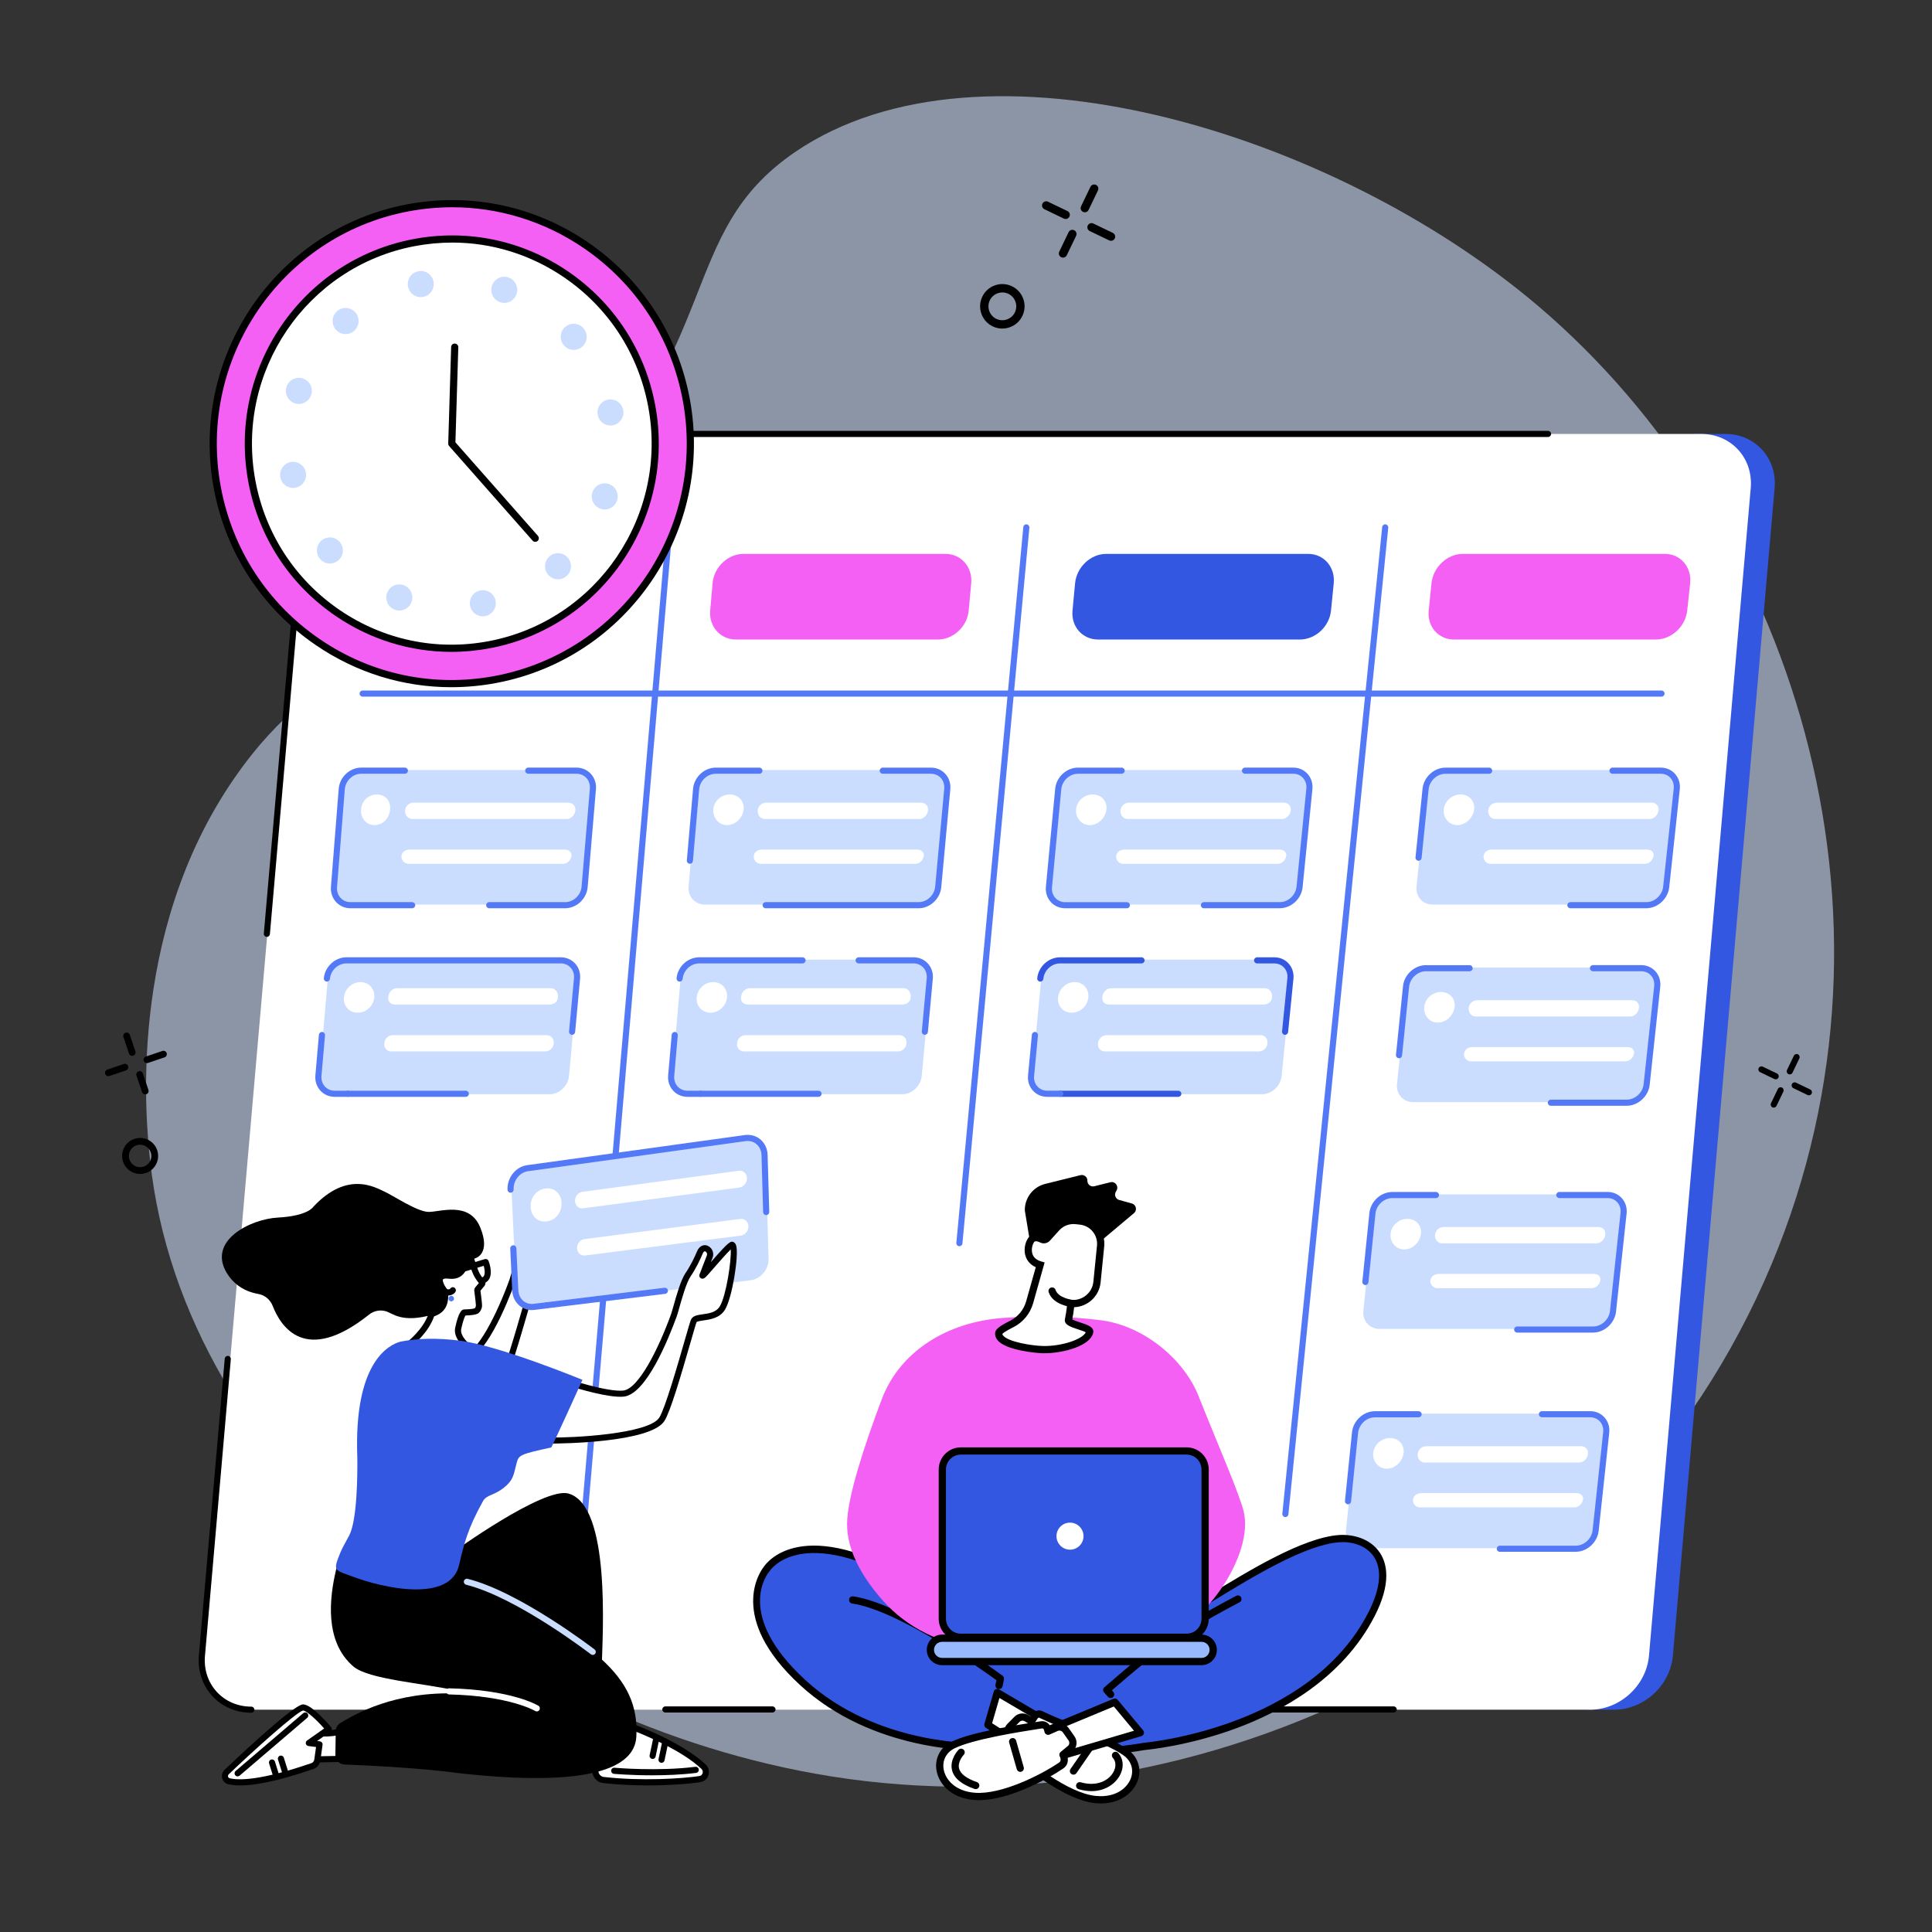 <?xml version="1.0" encoding="UTF-8"?><svg id="Layer_1" xmlns="http://www.w3.org/2000/svg" viewBox="0 0 1080 1080"><rect x="0" y="0" width="1080" height="1080" fill="#333333" stroke="none"/><defs><style>.cls-1{fill:#caddff;}.cls-1,.cls-2,.cls-3,.cls-4,.cls-5,.cls-6,.cls-7,.cls-8{stroke-width:0px;}.cls-2{fill:#000;}.cls-3{fill:#f560f4;}.cls-4{fill:#d3e3ff;opacity:.56;}.cls-5{fill:#99b9ff;}.cls-6{fill:#fff;}.cls-7{fill:#3457e2;}.cls-8{fill:#5479f7;}</style></defs><g id="Task_management"><path class="cls-4" d="M308.27,291.64c98.96-99.6,68.64-160.64,136.35-206.76,104.19-70.96,300.65-11.29,415.38,86.31,140.52,119.54,213.01,337.8,130.43,535.26-87.95,210.29-319.36,319.45-525.85,286.55-184.39-29.38-362.56-170.54-380.72-344.84-1.97-18.89-13.76-125.18,47.19-213.23,50.38-72.78,98.77-64.34,177.22-143.29Z"/><path class="cls-7" d="M964.41,242.58h-17.01l-60.53,713.15h15.4c16.71,0,31.44-13.55,32.89-30.26l56.87-652.64c1.46-16.71-10.91-30.26-27.62-30.26Z"/><path class="cls-6" d="M951.05,242.58H204.04c-16.71,0-31.44,13.55-32.89,30.26l-56.87,652.64c-1.46,16.71,10.91,30.26,27.62,30.26h747.01c16.71,0,31.44-13.55,32.89-30.26l56.87-652.64c1.46-16.71-10.91-30.26-27.62-30.26Z"/><path class="cls-2" d="M149.18,523.72s-.1,0-.15,0c-.94-.08-1.64-.91-1.55-1.85l15.5-177.87c.08-.94.9-1.63,1.85-1.56.94.08,1.64.91,1.55,1.85l-15.5,177.87c-.08.89-.82,1.56-1.7,1.56Z"/><path class="cls-2" d="M865.36,244.28h-509.43c-.94,0-1.71-.77-1.71-1.71s.77-1.71,1.71-1.71h509.43c.94,0,1.71.77,1.71,1.71s-.77,1.71-1.71,1.71Z"/><path class="cls-2" d="M140.5,957.44c-8.54,0-16.3-3.33-21.84-9.37-5.57-6.08-8.23-14.15-7.48-22.74l14.45-165.81c.08-.94.9-1.63,1.85-1.56.94.08,1.64.91,1.55,1.85l-14.45,165.81c-.66,7.62,1.68,14.77,6.59,20.13,4.89,5.33,11.75,8.27,19.32,8.27.94,0,1.71.77,1.71,1.71s-.77,1.71-1.71,1.71Z"/><path class="cls-2" d="M431.82,957.31h-59.89c-.94,0-1.71-.77-1.71-1.71s.77-1.71,1.71-1.71h59.89c.94,0,1.71.77,1.71,1.71s-.77,1.71-1.71,1.71Z"/><path class="cls-2" d="M779.09,957.31h-92.54c-.94,0-1.71-.77-1.71-1.71s.77-1.71,1.71-1.71h92.54c.94,0,1.71.77,1.71,1.71s-.77,1.71-1.71,1.71Z"/><path class="cls-8" d="M321.77,907.48s-.1,0-.15,0c-.94-.08-1.64-.91-1.56-1.85l52.49-610.96c.08-.94.91-1.64,1.85-1.56.94.08,1.64.91,1.56,1.85l-52.49,610.96c-.08.89-.82,1.56-1.7,1.56Z"/><path class="cls-8" d="M536.31,696.63c-.05,0-.11,0-.16,0-.94-.09-1.63-.92-1.54-1.86l37.42-400.11c.09-.94.91-1.65,1.86-1.54.94.09,1.63.92,1.54,1.86l-37.42,400.11c-.08.89-.83,1.55-1.7,1.55Z"/><path class="cls-8" d="M718.53,848.04c-.06,0-.12,0-.17,0-.94-.09-1.62-.93-1.53-1.87l55.81-551.52c.1-.94.94-1.63,1.87-1.53.94.09,1.62.93,1.53,1.87l-55.81,551.52c-.09.88-.83,1.54-1.7,1.54Z"/><path class="cls-8" d="M928.79,389.42H202.71c-.94,0-1.71-.77-1.71-1.71s.77-1.71,1.71-1.71h726.09c.94,0,1.71.77,1.71,1.71s-.77,1.71-1.71,1.71Z"/><path class="cls-3" d="M542.91,326.02c.83-8.96-5.6-16.39-14.35-16.39h-112.95c-8.76,0-16.5,7.44-17.28,16.39l-1.32,15.3c-.78,8.94,5.69,16.18,14.43,16.18h112.75c8.74,0,16.49-7.24,17.32-16.18l1.41-15.3Z"/><path class="cls-7" d="M745.56,326.02c.9-8.96-5.47-16.39-14.23-16.39h-112.95c-8.76,0-16.55,7.44-17.4,16.39l-1.44,15.3c-.85,8.94,5.56,16.18,14.3,16.18h112.75c8.74,0,16.55-7.24,17.45-16.18l1.53-15.3Z"/><path class="cls-7" d="M343.67,326.02c.76-8.96-5.72-16.39-14.48-16.39h-112.95c-8.76,0-16.45,7.52-17.16,16.47l-1.21,15.46c-.71,8.94,5.83,15.94,14.58,15.94h112.75c8.74,0,16.44-7.24,17.19-16.18l1.29-15.3Z"/><path class="cls-3" d="M944.79,326.02c.97-8.96-5.35-16.39-14.11-16.39h-112.95c-8.76,0-16.61,7.44-17.52,16.39l-1.56,15.3c-.91,8.94,5.43,16.18,14.18,16.18h112.75c8.74,0,16.61-7.24,17.58-16.18l1.65-15.3Z"/><path class="cls-1" d="M322.79,430.45h-120.31c-5.56,0-10.44,4.77-10.88,10.43l-4.34,54.66c-.45,5.64,3.69,10.13,9.23,10.13h119.96c5.55,0,10.43-4.41,10.91-10.04l4.64-54.84c.48-5.66-3.64-10.35-9.2-10.35Z"/><path class="cls-8" d="M230.41,507.72h-34.47c-3.13,0-5.99-1.23-8.06-3.47-2.11-2.29-3.14-5.34-2.88-8.58l4.34-54.74c.52-6.52,6.16-11.83,12.59-11.83h24.41c.94,0,1.71.77,1.71,1.71s-.77,1.71-1.71,1.71h-24.41c-4.68,0-8.8,3.89-9.18,8.68l-4.34,54.74c-.18,2.28.52,4.41,1.98,5.99,1.41,1.53,3.38,2.37,5.54,2.37h34.47c.94,0,1.71.77,1.71,1.71s-.77,1.71-1.71,1.71Z"/><path class="cls-8" d="M315.9,507.72h-42.43c-.94,0-1.71-.77-1.71-1.71s.77-1.71,1.71-1.71h42.43c4.67,0,8.8-3.87,9.2-8.64l4.64-54.74c.19-2.3-.5-4.44-1.96-6.03-1.41-1.53-3.37-2.37-5.54-2.37h-26.95c-.94,0-1.71-.77-1.71-1.71s.77-1.71,1.71-1.71h26.95c3.13,0,5.99,1.24,8.05,3.48,2.11,2.3,3.13,5.37,2.85,8.63l-4.64,54.74c-.55,6.49-6.21,11.77-12.61,11.77Z"/><path class="cls-6" d="M321.61,453.07c-.21,2.45-2.31,4.74-4.72,4.74h-86.45c-2.4,0-4.2-2.29-4-4.74l.02-.16c.2-2.45,2.3-4.22,4.7-4.22h86.48c2.4,0,4.19,1.78,3.99,4.22l-.02.16Z"/><path class="cls-6" d="M319.46,478.29c-.21,2.44-2.31,4.6-4.71,4.6h-86.37c-2.4,0-4.19-2.16-4-4.6l.02.34c.2-2.44,2.29-3.72,4.69-3.72h86.4c2.4,0,4.19,1.28,3.99,3.72l-.02-.34Z"/><path class="cls-6" d="M218.07,452.52c-.36,4.74-3.95,8.71-8.61,8.71h-.13c-4.65,0-7.85-3.98-7.48-8.71v-.16c.38-4.74,4.16-8.22,8.82-8.22h.13c4.66,0,7.65,3.48,7.29,8.22v.16Z"/><path class="cls-1" d="M520.95,430.45h-120.31c-5.56,0-10.47,4.77-10.96,10.43l-4.76,54.66c-.49,5.64,3.61,10.13,9.15,10.13h119.96c5.55,0,10.46-4.41,10.98-10.04l5.06-54.84c.52-5.66-3.56-10.35-9.12-10.35Z"/><path class="cls-8" d="M513.49,507.72h-85.49c-.94,0-1.71-.77-1.71-1.71s.77-1.71,1.71-1.71h85.49c4.68,0,8.84-3.88,9.28-8.65l5.06-54.74c.21-2.3-.47-4.44-1.91-6.02-1.39-1.53-3.35-2.36-5.51-2.36h-26.95c-.94,0-1.71-.77-1.71-1.71s.77-1.71,1.71-1.71h26.95c3.13,0,5.99,1.24,8.03,3.48,2.1,2.31,3.09,5.37,2.79,8.64l-5.06,54.74c-.6,6.48-6.29,11.76-12.69,11.76Z"/><path class="cls-8" d="M385.65,482.86c-.05,0-.1,0-.15,0-.94-.08-1.64-.91-1.56-1.85l3.49-40.08c.57-6.52,6.25-11.82,12.67-11.82h24.41c.94,0,1.71.77,1.71,1.71s-.77,1.71-1.71,1.71h-24.41c-4.69,0-8.84,3.9-9.26,8.69l-3.49,40.08c-.08.89-.82,1.56-1.7,1.56Z"/><path class="cls-6" d="M518.74,453.07c-.22,2.45-2.35,4.74-4.75,4.74h-86.45c-2.4,0-4.18-2.29-3.97-4.74l.03-.16c.22-2.45,2.33-4.22,4.74-4.22h86.48c2.4,0,4.18,1.78,3.95,4.22l-.03.16Z"/><path class="cls-6" d="M516.41,478.29c-.22,2.44-2.35,4.6-4.75,4.6h-86.37c-2.4,0-4.18-2.16-3.96-4.6l.02.34c.22-2.44,2.33-3.72,4.73-3.72h86.4c2.4,0,4.17,1.28,3.95,3.72l-.03-.34Z"/><path class="cls-6" d="M415.71,452.36c-.42,4.74-4.52,8.87-9.17,8.87h-.13c-4.65,0-8.1-4.13-7.69-8.87v.11c.41-4.74,4.51-8.34,9.17-8.34h.13c4.66,0,8.11,3.6,7.69,8.34v-.11Z"/><path class="cls-1" d="M511.19,536.46h-119.82c-5.54,0-10.43,4.75-10.91,10.36l-4.72,54.52c-.49,5.59,3.6,10.35,9.12,10.35h119.47c5.52,0,10.42-4.66,10.94-10.25l5.02-54.55c.52-5.62-3.55-10.43-9.09-10.43Z"/><path class="cls-8" d="M457.57,613.14h-65.95c-.94,0-1.71-.77-1.71-1.71s.77-1.71,1.71-1.71h65.95c.94,0,1.71.77,1.71,1.71s-.77,1.71-1.71,1.71Z"/><path class="cls-8" d="M391.62,613.14h-7.3c-3.13,0-5.98-1.23-8.02-3.46-2.09-2.28-3.08-5.3-2.8-8.52l1.98-22.73c.08-.94.92-1.64,1.85-1.56.94.08,1.64.91,1.56,1.85l-1.98,22.73c-.2,2.25.48,4.35,1.91,5.91,1.39,1.52,3.35,2.35,5.5,2.35h7.3c.94,0,1.71.77,1.71,1.71s-.77,1.71-1.71,1.71Z"/><path class="cls-8" d="M379.92,548.72c-.05,0-.1,0-.15,0-.94-.08-1.64-.91-1.56-1.85.56-6.47,6.22-11.73,12.62-11.73h57.8c.94,0,1.71.77,1.71,1.71s-.77,1.71-1.71,1.71h-57.8c-4.67,0-8.8,3.86-9.21,8.61-.08.89-.82,1.56-1.7,1.56Z"/><path class="cls-8" d="M517,578.45c-.05,0-.11,0-.16,0-.94-.09-1.63-.92-1.55-1.86l2.75-29.73c.21-2.27-.46-4.38-1.89-5.95-1.39-1.52-3.34-2.36-5.49-2.36h-30.68c-.94,0-1.71-.77-1.71-1.71s.77-1.71,1.71-1.71h30.68c3.13,0,5.98,1.23,8.02,3.47,2.09,2.29,3.07,5.33,2.77,8.57l-2.75,29.73c-.08.89-.83,1.55-1.7,1.55Z"/><path class="cls-6" d="M509.03,557.78c-.22,2.43-2.33,3.76-4.72,3.76h-86.1c-2.39,0-4.17-1.33-3.96-3.76l.04-.67c.21-2.43,2.33-4.69,4.73-4.69h86.13c2.39,0,4.15,2.27,3.93,4.69l-.04.67Z"/><path class="cls-6" d="M506.7,583.46c-.22,2.42-2.35,4.29-4.74,4.29h-86.02c-2.39,0-4.14-1.87-3.93-4.29l.03-.4c.21-2.42,2.32-4.42,4.71-4.42h86.05c2.39,0,4.16,2,3.93,4.42l-.03.4Z"/><path class="cls-6" d="M406.38,557.66c-.41,4.7-4.52,8.44-9.16,8.44h-.13c-4.64,0-8.05-3.74-7.64-8.44l.03-.14c.41-4.7,4.52-8.52,9.16-8.52h.13c4.64,0,8.05,3.82,7.63,8.52l-.03.14Z"/><path class="cls-1" d="M314,536.46h-119.82c-5.54,0-10.43,4.75-10.91,10.36l-4.72,54.52c-.49,5.59,3.6,10.35,9.12,10.35h119.47c5.52,0,10.42-4.66,10.94-10.25l5.02-54.55c.52-5.62-3.55-10.43-9.09-10.43Z"/><path class="cls-8" d="M260.38,613.14h-65.95c-.94,0-1.71-.77-1.71-1.71s.77-1.71,1.71-1.71h65.95c.94,0,1.71.77,1.71,1.71s-.77,1.71-1.71,1.71Z"/><path class="cls-8" d="M194.42,613.14h-7.3c-3.13,0-5.98-1.23-8.02-3.46-2.09-2.28-3.08-5.3-2.8-8.52l1.98-22.73c.08-.94.92-1.64,1.85-1.56.94.08,1.64.91,1.56,1.85l-1.98,22.73c-.2,2.25.48,4.35,1.91,5.91,1.39,1.52,3.35,2.35,5.5,2.35h7.3c.94,0,1.71.77,1.71,1.71s-.77,1.71-1.71,1.71Z"/><path class="cls-8" d="M319.8,578.45c-.05,0-.11,0-.16,0-.94-.09-1.63-.92-1.54-1.86l2.75-29.73c.21-2.27-.46-4.38-1.89-5.95-1.39-1.52-3.34-2.36-5.49-2.36h-119.82c-4.67,0-8.8,3.86-9.21,8.61-.08.94-.93,1.63-1.85,1.56-.94-.08-1.64-.91-1.56-1.85.56-6.47,6.22-11.73,12.62-11.73h119.82c3.13,0,5.98,1.23,8.02,3.47,2.09,2.29,3.07,5.33,2.77,8.57l-2.75,29.73c-.08.89-.83,1.55-1.7,1.55Z"/><path class="cls-6" d="M311.83,557.78c-.22,2.43-2.33,3.76-4.72,3.76h-86.1c-2.39,0-4.17-1.33-3.96-3.76l.04-.67c.21-2.43,2.33-4.69,4.73-4.69h86.13c2.39,0,4.15,2.27,3.93,4.69l-.04.67Z"/><path class="cls-6" d="M309.5,583.46c-.22,2.42-2.35,4.29-4.74,4.29h-86.02c-2.39,0-4.14-1.87-3.93-4.29l.03-.4c.21-2.42,2.32-4.42,4.71-4.42h86.05c2.39,0,4.16,2,3.93,4.42l-.03.4Z"/><path class="cls-6" d="M209.19,557.66c-.41,4.7-4.52,8.44-9.16,8.44h-.13c-4.64,0-8.05-3.74-7.64-8.44l.03-.14c.41-4.7,4.52-8.52,9.16-8.52h.13c4.64,0,8.05,3.82,7.63,8.52l-.03.14Z"/><path class="cls-1" d="M723.46,430.45h-120.31c-5.56,0-10.51,4.77-11.04,10.43l-5.19,54.66c-.53,5.64,3.53,10.13,9.08,10.13h119.96c5.55,0,10.5-4.41,11.06-10.04l5.48-54.84c.57-5.66-3.48-10.35-9.04-10.35Z"/><path class="cls-8" d="M629.92,507.72h-34.47c-3.13,0-5.98-1.23-8.02-3.47-2.09-2.3-3.07-5.35-2.76-8.6l5.19-54.74c.62-6.51,6.33-11.8,12.74-11.8h24.41c.94,0,1.71.77,1.71,1.71s-.77,1.71-1.71,1.71h-24.41c-4.7,0-8.89,3.9-9.34,8.71l-5.19,54.74c-.22,2.28.45,4.4,1.89,5.98,1.38,1.52,3.33,2.36,5.49,2.36h34.47c.94,0,1.71.77,1.71,1.71s-.77,1.71-1.71,1.71Z"/><path class="cls-8" d="M715.41,507.72h-42.43c-.94,0-1.71-.77-1.71-1.71s.77-1.71,1.71-1.71h42.43c4.68,0,8.88-3.89,9.36-8.66l5.48-54.74c.23-2.3-.43-4.43-1.87-6.02-1.38-1.52-3.32-2.36-5.48-2.36h-26.95c-.94,0-1.71-.77-1.71-1.71s.77-1.71,1.71-1.71h26.95c3.14,0,5.98,1.24,8.01,3.48,2.09,2.31,3.06,5.38,2.73,8.65l-5.48,54.74c-.65,6.48-6.37,11.74-12.76,11.74Z"/><path class="cls-6" d="M721.54,453.07c-.24,2.45-2.39,4.74-4.79,4.74h-86.45c-2.4,0-4.16-2.29-3.93-4.74l.03-.16c.24-2.45,2.37-4.22,4.77-4.22h86.48c2.4,0,4.16,1.78,3.91,4.22l-.03.16Z"/><path class="cls-6" d="M719.01,478.29c-.24,2.44-2.39,4.6-4.79,4.6h-86.37c-2.4,0-4.16-2.16-3.92-4.6l.03.34c.23-2.44,2.37-3.72,4.77-3.72h86.4c2.4,0,4.15,1.28,3.91,3.72l-.03-.34Z"/><path class="cls-6" d="M618.51,452.36c-.45,4.74-4.59,8.87-9.24,8.87h-.13c-4.65,0-8.07-4.13-7.62-8.87v.11c.45-4.74,4.59-8.34,9.25-8.34h.13c4.66,0,8.07,3.6,7.62,8.34v-.11Z"/><path class="cls-1" d="M928.89,430.45h-120.31c-5.56,0-10.54,4.77-11.12,10.43l-5.6,54.66c-.58,5.64,3.45,10.13,9,10.13h119.96c5.55,0,10.53-4.41,11.14-10.04l5.9-54.84c.61-5.66-3.4-10.35-8.97-10.35Z"/><path class="cls-8" d="M792.99,481.15c-.06,0-.12,0-.18,0-.94-.1-1.62-.94-1.53-1.87l3.93-38.37c.66-6.5,6.42-11.79,12.82-11.79h24.41c.94,0,1.71.77,1.71,1.71s-.77,1.71-1.71,1.71h-24.41c-4.7,0-8.93,3.91-9.42,8.72l-3.93,38.37c-.09.88-.83,1.54-1.7,1.54Z"/><path class="cls-8" d="M920.28,507.72h-42.43c-.94,0-1.71-.77-1.71-1.71s.77-1.71,1.71-1.71h42.43c4.69,0,8.93-3.89,9.44-8.68l5.9-54.74c.25-2.3-.4-4.43-1.82-6.01-1.36-1.52-3.3-2.35-5.45-2.35h-26.95c-.94,0-1.71-.77-1.71-1.71s.77-1.71,1.71-1.71h26.95c3.14,0,5.98,1.24,7.99,3.48,2.08,2.31,3.03,5.39,2.67,8.66l-5.9,54.74c-.7,6.47-6.46,11.73-12.84,11.73Z"/><path class="cls-6" d="M927.09,453.07c-.26,2.45-2.42,4.74-4.83,4.74h-86.45c-2.4,0-4.15-2.29-3.89-4.74l.04-.16c.25-2.45,2.41-4.22,4.81-4.22h86.48c2.4,0,4.14,1.78,3.88,4.22l-.04.16Z"/><path class="cls-6" d="M924.37,478.29c-.26,2.44-2.42,4.6-4.82,4.6h-86.37c-2.4,0-4.14-2.16-3.89-4.6l.04.34c.25-2.44,2.4-3.72,4.8-3.72h86.4c2.4,0,4.14,1.28,3.87,3.72l-.04-.34Z"/><path class="cls-6" d="M824.06,452.36c-.49,4.74-4.66,8.87-9.31,8.87h-.13c-4.65,0-8.04-4.13-7.55-8.87v.11c.5-4.74,4.66-8.34,9.32-8.34h.13c4.66,0,8.04,3.6,7.55,8.34v-.11Z"/><path class="cls-1" d="M917.97,540.87h-120.31c-5.56,0-10.54,4.77-11.12,10.43l-5.6,54.66c-.58,5.64,3.45,10.13,9,10.13h119.96c5.55,0,10.53-4.41,11.14-10.04l5.9-54.84c.61-5.66-3.4-10.35-8.97-10.35Z"/><path class="cls-8" d="M782.07,591.56c-.06,0-.12,0-.18,0-.94-.1-1.62-.94-1.53-1.87l3.93-38.37c.66-6.5,6.42-11.79,12.82-11.79h24.41c.94,0,1.71.77,1.71,1.71s-.77,1.71-1.71,1.71h-24.41c-4.7,0-8.93,3.91-9.42,8.72l-3.93,38.37c-.09.88-.83,1.54-1.7,1.54Z"/><path class="cls-8" d="M909.36,618.13h-42.43c-.94,0-1.71-.77-1.71-1.71s.77-1.71,1.71-1.71h42.43c4.69,0,8.93-3.89,9.44-8.68l5.9-54.74c.25-2.3-.4-4.43-1.82-6.01-1.36-1.52-3.3-2.35-5.45-2.35h-26.95c-.94,0-1.71-.77-1.71-1.71s.77-1.71,1.71-1.71h26.95c3.14,0,5.98,1.24,7.99,3.48,2.08,2.31,3.03,5.39,2.67,8.66l-5.9,54.74c-.7,6.47-6.46,11.73-12.84,11.73Z"/><path class="cls-6" d="M916.17,563.49c-.26,2.45-2.42,4.74-4.83,4.74h-86.45c-2.4,0-4.15-2.29-3.89-4.74l.04-.16c.25-2.45,2.41-4.22,4.81-4.22h86.48c2.4,0,4.14,1.78,3.88,4.22l-.04.16Z"/><path class="cls-6" d="M913.45,588.7c-.26,2.44-2.42,4.6-4.82,4.6h-86.37c-2.4,0-4.14-2.16-3.89-4.6l.04.34c.25-2.44,2.4-3.72,4.8-3.72h86.4c2.4,0,4.14,1.28,3.87,3.72l-.04-.34Z"/><path class="cls-6" d="M813.14,562.78c-.49,4.74-4.66,8.87-9.31,8.87h-.13c-4.65,0-8.04-4.13-7.55-8.87v.11c.5-4.74,4.66-8.34,9.32-8.34h.13c4.66,0,8.04,3.6,7.55,8.34v-.11Z"/><path class="cls-1" d="M899.17,667.66h-120.31c-5.56,0-10.54,4.77-11.12,10.43l-5.6,54.66c-.58,5.64,3.45,10.13,9,10.13h119.96c5.55,0,10.53-4.41,11.14-10.04l5.9-54.84c.61-5.66-3.4-10.35-8.97-10.35Z"/><path class="cls-8" d="M763.27,718.35c-.06,0-.12,0-.18,0-.94-.1-1.62-.94-1.53-1.87l3.93-38.37c.66-6.5,6.42-11.79,12.82-11.79h24.41c.94,0,1.71.77,1.71,1.71s-.77,1.71-1.71,1.71h-24.41c-4.7,0-8.93,3.91-9.42,8.72l-3.93,38.37c-.09.88-.83,1.54-1.7,1.54Z"/><path class="cls-8" d="M890.55,744.93h-42.43c-.94,0-1.71-.77-1.71-1.71s.77-1.71,1.71-1.71h42.43c4.69,0,8.93-3.89,9.44-8.68l5.9-54.74c.25-2.3-.4-4.43-1.82-6.01-1.36-1.52-3.3-2.35-5.45-2.35h-26.95c-.94,0-1.71-.77-1.71-1.71s.77-1.71,1.71-1.71h26.95c3.14,0,5.98,1.24,7.99,3.48,2.08,2.31,3.03,5.39,2.67,8.66l-5.9,54.74c-.7,6.47-6.46,11.73-12.84,11.73Z"/><path class="cls-6" d="M897.36,690.28c-.26,2.45-2.42,4.74-4.83,4.74h-86.45c-2.4,0-4.15-2.29-3.89-4.74l.04-.16c.25-2.45,2.41-4.22,4.81-4.22h86.48c2.4,0,4.14,1.78,3.88,4.22l-.04.16Z"/><path class="cls-6" d="M894.64,715.5c-.26,2.44-2.42,4.6-4.82,4.6h-86.37c-2.4,0-4.14-2.16-3.89-4.6l.04.34c.25-2.44,2.4-3.72,4.8-3.72h86.4c2.4,0,4.14,1.28,3.87,3.72l-.04-.34Z"/><path class="cls-6" d="M794.34,689.57c-.49,4.74-4.66,8.87-9.31,8.87h-.13c-4.65,0-8.04-4.13-7.55-8.87v.11c.5-4.74,4.66-8.34,9.32-8.34h.13c4.66,0,8.04,3.6,7.55,8.34v-.11Z"/><path class="cls-1" d="M889.46,790.21h-120.31c-5.56,0-10.54,4.77-11.12,10.43l-5.6,54.66c-.58,5.64,3.45,10.13,9,10.13h119.96c5.55,0,10.53-4.41,11.14-10.04l5.9-54.84c.61-5.66-3.4-10.35-8.97-10.35Z"/><path class="cls-8" d="M753.56,840.9c-.06,0-.12,0-.18,0-.94-.1-1.62-.94-1.53-1.87l3.93-38.37c.66-6.5,6.42-11.79,12.82-11.79h24.41c.94,0,1.71.77,1.71,1.71s-.77,1.71-1.71,1.71h-24.41c-4.7,0-8.93,3.91-9.42,8.72l-3.93,38.37c-.09.88-.83,1.54-1.7,1.54Z"/><path class="cls-8" d="M880.84,867.47h-42.43c-.94,0-1.71-.77-1.71-1.71s.77-1.71,1.71-1.71h42.43c4.69,0,8.93-3.89,9.44-8.68l5.9-54.74c.25-2.3-.4-4.43-1.82-6.01-1.36-1.52-3.3-2.35-5.45-2.35h-26.95c-.94,0-1.71-.77-1.71-1.71s.77-1.71,1.71-1.71h26.95c3.14,0,5.98,1.24,7.99,3.48,2.08,2.31,3.03,5.39,2.67,8.66l-5.9,54.74c-.7,6.47-6.46,11.73-12.84,11.73Z"/><path class="cls-6" d="M887.66,812.83c-.26,2.45-2.42,4.74-4.83,4.74h-86.45c-2.4,0-4.15-2.29-3.89-4.74l.04-.16c.25-2.45,2.41-4.22,4.81-4.22h86.48c2.4,0,4.14,1.78,3.88,4.22l-.04.16Z"/><path class="cls-6" d="M884.93,838.04c-.26,2.44-2.42,4.6-4.82,4.6h-86.37c-2.4,0-4.14-2.16-3.89-4.6l.04.34c.25-2.44,2.4-3.72,4.8-3.72h86.4c2.4,0,4.14,1.28,3.87,3.72l-.04-.34Z"/><path class="cls-6" d="M784.63,812.12c-.49,4.74-4.66,8.87-9.31,8.87h-.13c-4.65,0-8.04-4.13-7.55-8.87v.11c.5-4.74,4.66-8.34,9.32-8.34h.13c4.66,0,8.04,3.6,7.55,8.34v-.11Z"/><path class="cls-1" d="M712.88,536.46h-119.82c-5.54,0-10.46,4.75-10.99,10.36l-5.14,54.52c-.53,5.59,3.52,10.35,9.04,10.35h119.47c5.52,0,10.45-4.66,11.01-10.25l5.44-54.55c.56-5.62-3.47-10.43-9.01-10.43Z"/><path class="cls-7" d="M658.68,613.14h-65.95c-.94,0-1.71-.77-1.71-1.71s.77-1.71,1.71-1.71h65.95c.94,0,1.71.77,1.71,1.71s-.77,1.71-1.71,1.71Z"/><path class="cls-8" d="M592.72,613.14h-7.3c-3.13,0-5.97-1.23-8-3.47-2.07-2.28-3.05-5.31-2.74-8.53l2.15-22.73c.09-.94.94-1.63,1.86-1.54.94.09,1.63.92,1.54,1.86l-2.15,22.73c-.21,2.25.45,4.35,1.87,5.9,1.38,1.51,3.32,2.35,5.47,2.35h7.3c.94,0,1.71.77,1.71,1.71s-.77,1.71-1.71,1.71Z"/><path class="cls-7" d="M581.53,548.72c-.05,0-.11,0-.16,0-.94-.09-1.63-.92-1.54-1.86.61-6.46,6.31-11.72,12.7-11.72h45.61c.94,0,1.71.77,1.71,1.71s-.77,1.71-1.71,1.71h-45.61c-4.67,0-8.84,3.87-9.29,8.62-.08.88-.83,1.55-1.7,1.55Z"/><path class="cls-7" d="M718.37,578.45c-.06,0-.11,0-.17,0-.94-.09-1.63-.93-1.53-1.87l2.98-29.73c.23-2.27-.43-4.38-1.85-5.94-1.37-1.51-3.31-2.35-5.47-2.35h-9.61c-.94,0-1.71-.77-1.71-1.71s.77-1.71,1.71-1.71h9.61c3.13,0,5.97,1.23,8,3.47,2.07,2.29,3.04,5.34,2.71,8.58l-2.98,29.73c-.09.88-.83,1.54-1.7,1.54Z"/><path class="cls-6" d="M711,557.78c-.24,2.43-2.37,3.76-4.76,3.76h-86.1c-2.39,0-4.15-1.33-3.92-3.76l.04-.67c.23-2.43,2.37-4.69,4.76-4.69h86.13c2.39,0,4.14,2.27,3.89,4.69l-.04.67Z"/><path class="cls-6" d="M708.48,583.46c-.24,2.42-2.38,4.29-4.77,4.29h-86.02c-2.39,0-4.13-1.87-3.9-4.29l.03-.4c.23-2.42,2.36-4.42,4.75-4.42h86.05c2.39,0,4.14,2,3.9,4.42l-.03.4Z"/><path class="cls-6" d="M608.37,557.66c-.45,4.7-4.58,8.44-9.22,8.44h-.13c-4.64,0-8.02-3.74-7.57-8.44l.02-.14c.45-4.7,4.58-8.52,9.22-8.52h.13c4.64,0,8.02,3.82,7.57,8.52l-.02.14Z"/><path class="cls-7" d="M448.66,940.52c-41.78-38.51-20.15-63.34-20.15-63.34,0,0,18.66-30.23,84.15,9.29,65.49,39.52,128.88,24.83,143.21,18.91,14.34-5.92,64.42-43.17,92.65-45.26,15.71-1.16,34.51,10.65,18.01,42.57-34.11,66.01-126.73,73.54-126.73,73.54,0,0-44.9,8.43-91.02.26,0,0-58.35,2.54-100.13-35.97Z"/><path class="cls-2" d="M591.88,982.05c-13.31,0-28.24-.89-43.24-3.53-4.12.11-60.79.89-101.35-36.51-41.06-37.84-22.17-63.8-20.43-66.01,1.56-2.4,21.76-30.54,86.84,8.74,73.86,44.58,140.74,19.04,141.39,18.77,4.19-1.73,11.94-6.48,20.93-11.98,22.01-13.48,52.17-31.93,72.35-33.43,7.58-.55,17.62,1.75,23.03,9.95,3.92,5.93,6.57,16.91-3.07,35.57-17.92,34.68-51.9,53.12-77.25,62.5-26.42,9.76-49.25,11.97-51,12.13-1.63.29-21.73,3.82-48.2,3.82ZM548.79,974.46c.12,0,.24.01.35.03,45.21,8.01,89.85-.18,90.3-.26.07-.01.14-.02.21-.03.92-.08,91.91-8.22,125.09-72.46,6.92-13.38,8.05-24.27,3.29-31.48-4.45-6.73-12.91-8.62-19.35-8.14-19.21,1.42-48.87,19.58-70.53,32.84-9.51,5.82-17.01,10.41-21.49,12.27-7.56,3.12-27.31,8.25-53.24,7.74-32.56-.66-63.44-9.68-91.79-26.79-32.99-19.91-53.44-21.48-64.8-19.29-12.02,2.32-16.41,9.06-16.59,9.34-.05.09-.12.18-.19.26-.82.95-19.7,23.94,20,60.53,40.69,37.5,98.09,35.46,98.67,35.43.03,0,.06,0,.09,0Z"/><polygon class="cls-6" points="557.47 946.14 583.71 961.55 564.48 972.03 552.23 964.19 557.47 946.14"/><path class="cls-2" d="M564.48,974.05c-.38,0-.76-.11-1.09-.32l-12.25-7.84c-.76-.48-1.1-1.41-.85-2.27l5.24-18.05c.17-.6.62-1.09,1.2-1.32.58-.23,1.23-.18,1.77.14l26.24,15.42c.63.37,1.01,1.05,1,1.78-.01.73-.41,1.4-1.06,1.74l-19.24,10.48c-.3.16-.64.25-.97.25ZM554.6,963.3l9.96,6.38,15.04-8.2-20.91-12.29-4.09,14.1Z"/><path class="cls-6" d="M564.57,965.1l3.92-3.97c1.41-1.43,3.62-1.7,5.34-.66l2.79,1.69,1.47-2.16c.65-1.41,2.32-2.28,3.71-1.61,16.63,7.99,37.8,14.09,47.74,21.46,11.76,8.71,3.41,28.09-17.1,26.11-16.25-1.57-38.46-19.69-46.98-27.14-1.67-1.46-1.25-4.17.79-5.06h.02s-2.17-3.13-2.17-3.13c-1.19-1.72-.99-4.04.48-5.53Z"/><path class="cls-2" d="M615.39,1008.13c-1.01,0-2.07-.05-3.15-.16-16.78-1.62-39.24-19.86-48.12-27.63-1.31-1.14-1.93-2.85-1.67-4.57.14-.91.51-1.74,1.07-2.42l-1.09-1.57c-1.75-2.51-1.46-5.92.7-8.1l3.92-3.97c2.08-2.1,5.3-2.5,7.82-.97l1.14.69.31-.45c.6-1.19,1.65-2.12,2.89-2.57,1.16-.42,2.39-.36,3.46.15,6.46,3.1,13.64,5.93,20.59,8.67,10.92,4.3,21.22,8.36,27.48,12.99,5.61,4.15,7.63,11.02,5.14,17.49-2.28,5.95-8.96,12.42-20.48,12.42ZM571.57,961.86c-.6,0-1.2.24-1.65.69l-3.92,3.97c-.78.79-.89,2.03-.25,2.95l2.17,3.12c.35.51.45,1.15.27,1.75-.18.59-.63,1.07-1.2,1.29-.4.18-.51.59-.54.75-.03.2-.03.59.33.91,8.58,7.51,30.24,25.15,45.84,26.65,11.21,1.09,17.49-4.54,19.47-9.69,1.84-4.8.4-9.7-3.77-12.79-5.82-4.31-15.89-8.28-26.55-12.47-7.02-2.76-14.27-5.62-20.86-8.78-.03-.02-.13-.06-.34,0-.27.1-.53.34-.66.62-.05.1-.1.2-.16.29l-1.47,2.16c-.61.89-1.8,1.15-2.72.59l-2.79-1.69c-.37-.23-.79-.34-1.2-.34ZM564.57,965.1h.01-.01Z"/><path class="cls-2" d="M610.09,1001.24c-2.18,0-4.55-.32-7.09-1.05-1.07-.31-1.69-1.43-1.39-2.5.31-1.07,1.43-1.69,2.5-1.39,9.27,2.66,15.5-1.15,18.01-5.21,1.89-3.06,1.87-6.37-.04-8.44-.76-.82-.7-2.1.12-2.86.82-.76,2.1-.7,2.86.12,3.17,3.45,3.37,8.67.5,13.31-2.53,4.1-7.85,8.03-15.48,8.03Z"/><path class="cls-2" d="M600.08,992.05c-.4,0-.8-.12-1.15-.36-.92-.64-1.15-1.9-.51-2.82l9.69-14c.64-.92,1.9-1.15,2.82-.51.92.64,1.15,1.9.51,2.82l-9.69,14c-.39.57-1.02.87-1.67.87Z"/><path class="cls-2" d="M590.07,988.3c-.29,0-.59-.06-.87-.2-1.01-.48-1.44-1.69-.96-2.7l6.64-13.97c.48-1.01,1.69-1.44,2.7-.96,1.01.48,1.44,1.69.96,2.7l-6.64,13.97c-.35.73-1.07,1.15-1.83,1.15Z"/><path class="cls-2" d="M620.85,949.2c-.56,0-1.12-.23-1.52-.69l-2.17-2.46c-.36-.41-.54-.94-.5-1.48.04-.54.29-1.04.7-1.4l10.93-9.36c16.85-14.42,35.31-27.04,54.87-37.51l7.87-4.21c.99-.53,2.21-.16,2.74.83.53.99.16,2.21-.83,2.74l-7.87,4.21c-19.3,10.33-37.52,22.78-54.15,37.02l-9.37,8.02.81.92c.74.84.66,2.12-.18,2.86-.38.34-.86.51-1.34.51Z"/><polygon class="cls-6" points="623.23 951.48 582.09 968.57 591.58 982.05 637.45 968.57 623.23 951.48"/><path class="cls-2" d="M591.58,984.08c-.65,0-1.27-.31-1.65-.86l-9.49-13.48c-.35-.5-.46-1.14-.29-1.73.17-.59.6-1.07,1.17-1.31l41.14-17.08c.82-.34,1.76-.11,2.33.58l14.22,17.08c.44.52.58,1.23.38,1.88-.2.65-.71,1.16-1.36,1.35l-45.86,13.48c-.19.06-.38.08-.57.08ZM585.2,969.47l7.2,10.23,41.52-12.2-11.29-13.57-37.43,15.54Z"/><path class="cls-6" d="M598.98,971.78l-3.21-4.56c-1.16-1.64-3.29-2.27-5.15-1.53l-4.74,2.09-.38-1.38c-.41-1.49-1.87-2.44-3.4-2.2-9.32,1.47-38.6,5.8-49.62,11.43-13.03,6.65-7.99,27.15,12.56,28.57,16.29,1.13,38.84-10.96,48.21-17.31,3.08-2.09.92-5.99.92-5.99l4.37-3.6c1.46-1.5,1.64-3.82.44-5.53Z"/><path class="cls-2" d="M547.21,1006.3c-.78,0-1.55-.03-2.31-.08-13.5-.94-19.91-9.2-21.29-15.99-1.39-6.79,1.73-13.23,7.95-16.41,10.63-5.43,37.02-9.56,48.29-11.32l1.93-.3c2.24-.35,4.4.82,5.35,2.81l2.67-1.18c2.81-1.12,5.92-.2,7.62,2.22l3.21,4.56c1.77,2.5,1.5,5.91-.64,8.11-.05.05-.11.1-.16.15l-3.23,2.66c.63,2.14.61,5.12-2.21,7.04-9.32,6.32-30.62,17.73-47.18,17.73ZM582.57,966.19c-.05,0-.1,0-.16.01l-1.94.3c-10.12,1.58-37.02,5.79-47.07,10.93-4.62,2.36-6.85,6.96-5.82,11.99,1.1,5.4,6.38,11.98,17.61,12.76,14.57.98,36.06-9.59,46.94-16.96,1.47-1,.41-3.11.28-3.34-.45-.85-.25-1.92.49-2.53l4.27-3.52c.72-.8.8-2,.17-2.88l-3.21-4.56c-.62-.88-1.75-1.22-2.75-.82l-4.68,2.06c-.54.24-1.15.23-1.69-.03-.53-.25-.93-.72-1.08-1.29l-.38-1.38c-.12-.45-.52-.75-.97-.75ZM598.54,977.31h.01-.01Z"/><path class="cls-2" d="M570.33,990.49c-.88,0-1.69-.58-1.94-1.47l-4.25-14.87c-.31-1.07.31-2.19,1.39-2.5,1.07-.31,2.19.31,2.5,1.39l4.25,14.87c.31,1.07-.31,2.19-1.39,2.5-.19.05-.37.08-.56.08Z"/><path class="cls-2" d="M545.44,1000.13c-.22,0-.44-.03-.66-.11-7.28-2.49-11.52-6.04-12.6-10.55-1.44-6.01,3.43-11.13,3.64-11.34.78-.8,2.06-.82,2.86-.04.8.78.82,2.06.05,2.86-.06.06-3.54,3.78-2.61,7.6.74,3.02,4.18,5.67,9.97,7.65,1.06.36,1.62,1.51,1.26,2.57-.29.84-1.07,1.37-1.91,1.37Z"/><path class="cls-2" d="M558.46,944.22c-.13,0-.27-.01-.4-.04-1.1-.22-1.8-1.29-1.58-2.38l.52-2.57c-7.54-5.49-54.43-38.98-80.65-42.86-1.11-.16-1.87-1.19-1.71-2.3.16-1.11,1.2-1.88,2.3-1.7,29.43,4.36,81.31,42.74,83.5,44.37.63.47.93,1.26.78,2.02l-.77,3.83c-.19.96-1.04,1.62-1.98,1.62Z"/><path class="cls-3" d="M695.34,845.38c-2.15-9.61-14.96-38.78-25.3-64.89-8.25-20.84-30.88-39.45-54.63-42.47-17.67-2.25-36.83-2.7-55.26-1.25-30.72,2.42-57.11,18.54-67.27,45.49-9.15,24.28-19.13,54.09-19.35,69.19-.24,16.09,9.48,31.46,20.09,43.39,13.38,15.06,32.47,24.45,53.08,26.36,29.45,2.73,75.4,5.46,96.27-1.36,32.01-10.46,57.57-51.2,52.37-74.46Z"/><path class="cls-7" d="M537.13,811.1h126.18c5.72,0,10.37,4.65,10.37,10.37v83.43c0,5.72-4.65,10.37-10.37,10.37h-126.18c-5.72,0-10.37-4.65-10.37-10.37v-83.43c0-5.72,4.65-10.37,10.37-10.37Z"/><path class="cls-2" d="M663.31,917.28h-126.18c-6.83,0-12.39-5.56-12.39-12.39v-83.43c0-6.83,5.56-12.39,12.39-12.39h126.18c6.83,0,12.39,5.56,12.39,12.39v83.43c0,6.83-5.56,12.39-12.39,12.39ZM537.13,813.12c-4.6,0-8.34,3.74-8.34,8.34v83.43c0,4.6,3.74,8.34,8.34,8.34h126.18c4.6,0,8.34-3.74,8.34-8.34v-83.43c0-4.6-3.74-8.34-8.34-8.34h-126.18Z"/><path class="cls-5" d="M671.67,915.76h-145.05c-3.6,0-6.53,2.92-6.53,6.53s2.92,6.53,6.53,6.53h145.05c3.61,0,6.53-2.92,6.53-6.53s-2.92-6.53-6.53-6.53Z"/><path class="cls-2" d="M671.67,930.84h-145.05c-4.72,0-8.55-3.84-8.55-8.55s3.84-8.55,8.55-8.55h145.05c4.72,0,8.55,3.84,8.55,8.55s-3.84,8.55-8.55,8.55ZM526.62,917.79c-2.48,0-4.5,2.02-4.5,4.5s2.02,4.5,4.5,4.5h145.05c2.48,0,4.5-2.02,4.5-4.5s-2.02-4.5-4.5-4.5h-145.05Z"/><path class="cls-6" d="M605.7,858.72c0,4.17-3.38,7.56-7.56,7.56s-7.56-3.38-7.56-7.56,3.38-7.56,7.56-7.56,7.56,3.38,7.56,7.56Z"/><path class="cls-6" d="M598.59,728.66c7.35.74,13.91-4.62,14.65-11.98l2.02-20.17c.7-6.95-4.33-13.16-11.27-13.93l-2.47-.27c-4.1-.45-8.16,1.09-10.93,4.15l-5.16,5.72c-.77.85-2.01,1.1-3.04.59-1.38-.69-3.38-1.36-4.95-.52-2.66,1.41-5.73,12.06,4.03,14.87l-5.89,20.88c-1.49,5.29-5.15,9.72-10.07,12.17-3.55,1.77-7.04,3.81-7.2,5.04-.84,6.68,18.96,9.13,24.6,9.26,10.45.24,25.1-3.94,26.2-9.9.5-2.71-12.37-4.03-11.82-6.73,1.14-5.68,1.28-9.16,1.28-9.16Z"/><path class="cls-2" d="M583.79,756.48c-.31,0-.61,0-.92-.01-3.84-.09-20.37-1.65-25.14-7.17-1.12-1.3-1.62-2.81-1.42-4.36.2-1.62,1.66-3.29,8.3-6.6,4.4-2.19,7.69-6.17,9.02-10.91l5.38-19.07c-4.79-2.13-5.94-6.05-6.18-8.36-.41-3.91,1.27-8.28,3.66-9.55,1.84-.98,4.19-.8,6.8.5.21.1.47.05.63-.13l5.16-5.72c3.19-3.53,7.92-5.32,12.65-4.8l2.47.27c8,.89,13.86,8.13,13.06,16.14l-2.02,20.17c-.78,7.76-7.21,13.6-14.8,13.86-.16,1.52-.46,3.86-1.03,6.83.88.53,3.05,1.24,4.42,1.69,4.04,1.32,7.86,2.56,7.28,5.66-1.36,7.32-16.51,11.56-27.32,11.56ZM560.32,745.68c.02.25.12.56.48.97,3.03,3.52,16.04,5.63,22.16,5.77,10.24.28,22.21-3.67,23.98-7.66-.92-.53-3.03-1.22-4.37-1.66-4.05-1.32-7.88-2.57-7.26-5.69,1.09-5.43,1.24-8.81,1.25-8.84l.09-2.14,2.13.21c6.24.62,11.81-3.94,12.43-10.16l2.02-20.17c.58-5.82-3.67-11.07-9.48-11.72l-2.47-.27c-3.44-.39-6.88.92-9.2,3.49l-5.16,5.72c-1.38,1.53-3.62,1.96-5.44,1.04-1.33-.66-2.48-.87-3.09-.55-.54.35-1.92,2.91-1.5,5.84.38,2.64,2.11,4.42,5.14,5.29l1.93.56-6.43,22.81c-1.65,5.83-5.7,10.73-11.12,13.43-4.48,2.23-5.76,3.35-6.1,3.72Z"/><path class="cls-2" d="M599.67,730.74c-.08,0-.16,0-.24-.01-1.81-.21-10.97-1.61-13.22-8.4-.35-1.06.23-2.21,1.29-2.56,1.06-.35,2.21.22,2.56,1.29,1.53,4.63,9.5,5.61,9.84,5.65,1.11.13,1.91,1.13,1.78,2.24-.12,1.03-.99,1.79-2.01,1.79Z"/><path class="cls-2" d="M575.5,692.54l-2.62-15.9c-.11-7,4.62-13.16,11.42-14.84l19.69-4.88c2-.49,3.92,1.04,3.87,3.1-.05,2.06,1.88,3.6,3.87,3.1l8.97-2.24c2.64-.66,4.8,2.15,3.49,4.54l-.47.85c-.98,1.78-.03,4.01,1.94,4.53l7.02,1.95c2.39.62,3.14,3.65,1.32,5.32l-18.19,15.3s-2.91-13.23-16-11.27c-6.62.99-11.3,6.06-13.32,9.71-.77,1.41-2.29,3.92-4.71,1.7,0,0,1.59-5.41-6.31-.95Z"/><path class="cls-3" d="M383.59,223.17c13.64,72.78-33.97,142.91-106.34,156.63-72.37,13.72-142.09-34.16-155.73-106.95-13.64-72.78,33.97-142.91,106.34-156.63,72.37-13.72,142.09,34.16,155.73,106.95Z"/><path class="cls-2" d="M252.28,384.15c-26.85,0-53.07-8.05-75.75-23.54-30.02-20.5-50.26-51.54-56.98-87.4-13.82-73.75,34.6-145.06,107.93-158.96,35.4-6.71,71.3.8,101.1,21.15,30.02,20.5,50.26,51.54,56.98,87.4,13.82,73.75-34.6,145.06-107.93,158.96-8.45,1.6-16.93,2.39-25.34,2.39ZM252.82,115.86c-8.17,0-16.39.77-24.59,2.32-71.17,13.49-118.16,82.71-104.74,154.29,6.52,34.81,26.16,64.93,55.3,84.83,28.91,19.74,63.75,27.03,98.09,20.52,71.17-13.49,118.16-82.71,104.74-154.29-6.52-34.81-26.16-64.93-55.3-84.83-22.01-15.03-47.46-22.84-73.5-22.84Z"/><path class="cls-6" d="M364.29,226.82c11.63,62.07-28.97,121.87-90.68,133.56-61.71,11.7-121.17-29.13-132.8-91.2-11.63-62.07,28.97-121.87,90.68-133.56,61.71-11.7,121.17,29.13,132.8,91.2Z"/><path class="cls-2" d="M252.32,364.4c-22.95,0-45.37-6.88-64.77-20.13-25.67-17.53-42.97-44.06-48.71-74.72-11.82-63.05,29.58-124.02,92.28-135.9,30.26-5.74,60.96.68,86.43,18.08,25.67,17.53,42.97,44.06,48.71,74.72,11.82,63.05-29.58,124.02-92.28,135.9-7.22,1.37-14.47,2.05-21.67,2.05ZM252.78,135.61c-6.95,0-13.94.65-20.91,1.97-60.53,11.47-100.49,70.34-89.08,131.23,5.55,29.6,22.25,55.23,47.03,72.15,24.59,16.79,54.22,22.99,83.43,17.45,60.53-11.47,100.49-70.34,89.08-131.23-5.55-29.6-22.25-55.23-47.03-72.15-18.72-12.78-40.36-19.43-62.51-19.43Z"/><path class="cls-2" d="M299.21,302.89c-.55,0-1.11-.23-1.5-.68l-46.65-52.88c-.34-.38-.52-.88-.5-1.39l1.63-53.94c.03-1.11.96-2.02,2.06-1.94,1.11.03,1.98.96,1.94,2.06l-1.61,53.15,46.13,52.29c.73.83.65,2.1-.18,2.83-.38.34-.85.5-1.32.5Z"/><path class="cls-1" d="M242.34,157.44c.74,3.96-1.85,7.78-5.79,8.53-3.94.75-7.74-1.86-8.48-5.82-.74-3.96,1.85-7.78,5.79-8.53,3.94-.75,7.74,1.86,8.48,5.82Z"/><path class="cls-1" d="M198.69,174.7c2.61,3.06,2.27,7.67-.77,10.3-3.04,2.63-7.63,2.28-10.24-.78-2.61-3.06-2.27-7.67.77-10.3,3.04-2.63,7.63-2.28,10.24.78Z"/><path class="cls-1" d="M169.46,211.61c3.78,1.33,5.78,5.5,4.45,9.31-1.33,3.81-5.47,5.81-9.25,4.47-3.78-1.33-5.78-5.5-4.45-9.31,1.33-3.81,5.47-5.81,9.25-4.47Z"/><path class="cls-1" d="M162.5,258.27c3.94-.75,7.74,1.86,8.48,5.82.74,3.96-1.85,7.78-5.79,8.53-3.94.75-7.74-1.86-8.48-5.82-.74-3.96,1.85-7.78,5.79-8.53Z"/><path class="cls-1" d="M179.67,302.18c3.04-2.63,7.63-2.28,10.24.78,2.61,3.06,2.27,7.67-.77,10.3-3.04,2.63-7.63,2.28-10.24-.78-2.61-3.06-2.27-7.67.77-10.3Z"/><path class="cls-1" d="M216.37,331.57c1.33-3.81,5.47-5.81,9.25-4.47,3.78,1.33,5.78,5.5,4.45,9.31-1.33,3.81-5.47,5.81-9.25,4.47-3.78-1.33-5.78-5.5-4.45-9.31Z"/><path class="cls-1" d="M262.76,338.57c-.74-3.96,1.85-7.78,5.79-8.53,3.94-.75,7.74,1.86,8.48,5.82.74,3.96-1.85,7.78-5.79,8.53-3.94.75-7.74-1.86-8.48-5.82Z"/><path class="cls-1" d="M306.42,321.3c-2.61-3.06-2.27-7.67.77-10.3,3.04-2.63,7.63-2.28,10.24.78,2.61,3.06,2.27,7.67-.77,10.3-3.04,2.63-7.63,2.28-10.24-.78Z"/><path class="cls-1" d="M335.64,284.39c-3.78-1.33-5.78-5.5-4.45-9.31,1.33-3.81,5.47-5.81,9.25-4.47,3.78,1.33,5.78,5.5,4.45,9.31-1.33,3.81-5.47,5.81-9.25,4.47Z"/><path class="cls-1" d="M342.6,237.74c-3.94.75-7.74-1.86-8.48-5.82-.74-3.96,1.85-7.78,5.79-8.53,3.94-.75,7.74,1.86,8.48,5.82.74,3.96-1.85,7.78-5.79,8.53Z"/><path class="cls-1" d="M325.43,193.83c-3.04,2.63-7.63,2.28-10.24-.78-2.61-3.06-2.27-7.67.77-10.3s7.63-2.28,10.24.78c2.61,3.06,2.27,7.67-.77,10.3Z"/><path class="cls-1" d="M288.74,164.44c-1.33,3.81-5.47,5.81-9.25,4.47-3.78-1.33-5.78-5.5-4.45-9.31,1.33-3.81,5.47-5.81,9.25-4.47,3.78,1.33,5.78,5.5,4.45,9.31Z"/><path class="cls-2" d="M606.42,118.67c-.34,0-.68-.07-1.01-.23-1.16-.56-1.65-1.95-1.09-3.11l5.23-10.88c.56-1.16,1.96-1.65,3.11-1.09,1.16.56,1.65,1.95,1.09,3.12l-5.23,10.88c-.4.84-1.24,1.32-2.1,1.32Z"/><path class="cls-2" d="M594.23,144.01c-.34,0-.68-.07-1.01-.23-1.16-.56-1.65-1.95-1.09-3.11l5.23-10.88c.56-1.16,1.96-1.65,3.11-1.09,1.16.56,1.65,1.95,1.09,3.12l-5.23,10.88c-.4.84-1.24,1.32-2.1,1.32Z"/><path class="cls-2" d="M595.71,122.42c-.34,0-.68-.07-1.01-.23l-10.88-5.23c-1.16-.56-1.65-1.95-1.09-3.11.56-1.16,1.96-1.65,3.11-1.09l10.88,5.23c1.16.56,1.65,1.95,1.09,3.12-.4.84-1.24,1.32-2.1,1.32Z"/><path class="cls-2" d="M621.05,134.61c-.34,0-.68-.07-1.01-.23l-10.88-5.23c-1.16-.56-1.65-1.95-1.09-3.11.56-1.16,1.96-1.65,3.11-1.09l10.88,5.23c1.16.56,1.65,1.95,1.09,3.12-.4.84-1.24,1.32-2.1,1.32Z"/><path class="cls-2" d="M560.3,183.68c-1.84,0-3.67-.41-5.38-1.24-6.18-2.97-8.78-10.42-5.81-16.6,1.44-2.99,3.96-5.25,7.09-6.34,3.13-1.1,6.51-.91,9.5.53,2.99,1.44,5.25,3.96,6.34,7.09,1.1,3.13.91,6.51-.53,9.5-1.44,2.99-3.96,5.25-7.09,6.34-1.34.47-2.73.7-4.12.7ZM560.32,163.47c-.86,0-1.73.15-2.57.44-1.96.69-3.53,2.09-4.43,3.96-1.86,3.86-.23,8.51,3.63,10.37,1.87.9,3.98,1.02,5.94.33,1.96-.69,3.53-2.09,4.43-3.96.9-1.87,1.02-3.98.33-5.94-.69-1.96-2.09-3.53-3.96-4.43-1.07-.51-2.21-.77-3.36-.77Z"/><path class="cls-2" d="M75.23,589.68c-.2.19-.44.34-.72.44-.99.33-2.06-.2-2.39-1.18l-3.13-9.25c-.33-.99.2-2.06,1.18-2.39.99-.33,2.06.2,2.39,1.18l3.13,9.25c.24.71.03,1.46-.47,1.96Z"/><path class="cls-2" d="M82.52,611.24c-.2.19-.44.34-.72.44-.99.33-2.06-.2-2.39-1.18l-3.13-9.25c-.33-.99.2-2.06,1.18-2.39.99-.33,2.06.2,2.39,1.18l3.13,9.25c.24.71.03,1.46-.47,1.96Z"/><path class="cls-2" d="M71.16,597.91c-.2.19-.44.34-.72.44l-9.25,3.13c-.99.33-2.06-.2-2.39-1.18-.33-.99.2-2.06,1.18-2.39l9.25-3.13c.99-.33,2.06.2,2.39,1.18.24.71.03,1.46-.47,1.96Z"/><path class="cls-2" d="M92.71,590.62c-.2.19-.44.34-.72.44l-9.25,3.13c-.99.33-2.06-.2-2.39-1.18-.33-.99.2-2.06,1.18-2.39l9.25-3.13c.99-.33,2.06.2,2.39,1.18.24.71.03,1.46-.47,1.96Z"/><path class="cls-2" d="M85.36,653.38c-1.07,1.04-2.36,1.84-3.81,2.33-5.26,1.78-10.98-1.05-12.75-6.31-.86-2.55-.68-5.27.51-7.68,1.19-2.41,3.25-4.21,5.8-5.07,2.55-.86,5.28-.68,7.68.51,2.41,1.19,4.21,3.25,5.07,5.8.86,2.55.68,5.27-.51,7.68-.51,1.03-1.18,1.96-1.98,2.74ZM73.93,641.69c-.5.49-.92,1.06-1.24,1.71-.74,1.5-.86,3.21-.32,4.8,1.11,3.28,4.68,5.05,7.97,3.94,1.59-.54,2.88-1.66,3.62-3.17.74-1.5.86-3.21.32-4.8-.54-1.59-1.66-2.88-3.17-3.62-1.5-.74-3.21-.86-4.8-.32-.91.31-1.72.81-2.38,1.46Z"/><path class="cls-2" d="M1000.48,600.6c-.25,0-.5-.05-.74-.17-.85-.41-1.21-1.43-.8-2.28l3.83-7.97c.41-.85,1.43-1.21,2.28-.8.85.41,1.21,1.43.8,2.28l-3.83,7.97c-.29.61-.9.97-1.54.97Z"/><path class="cls-2" d="M991.54,619.16c-.25,0-.5-.05-.74-.17-.85-.41-1.21-1.43-.8-2.28l3.83-7.97c.41-.85,1.43-1.21,2.28-.8.85.41,1.21,1.43.8,2.28l-3.83,7.97c-.29.61-.9.97-1.54.97Z"/><path class="cls-2" d="M992.63,603.35c-.25,0-.5-.05-.74-.17l-7.97-3.83c-.85-.41-1.21-1.43-.8-2.28.41-.85,1.43-1.21,2.28-.8l7.97,3.83c.85.41,1.21,1.43.8,2.28-.29.61-.9.97-1.54.97Z"/><path class="cls-2" d="M1011.19,612.28c-.25,0-.5-.05-.74-.17l-7.97-3.83c-.85-.41-1.21-1.43-.8-2.28.41-.85,1.43-1.21,2.28-.8l7.97,3.83c.85.41,1.21,1.43.8,2.28-.29.61-.91.97-1.54.97Z"/><path class="cls-6" d="M226.62,753.21s22.38,7.43,31.59,6.49c12.96-1.32,27.28-41.26,28.28-44.01,1-2.75,4.44-17.45,7.8-22.39,3.16-4.65,5.42-9.57,6.69-12.62.76-1.84,2.2-2.55,3.45-2.14,1.09.36,3,2.1,1.9,4.84-1.27,3.18-2.46,6.39-3.52,9.11-.33.86-.83,1.64-.11,1.11,1.68-1.23,3.8-2.36,5.18-1.57,2.6,1.48,4,11.41-.2,18.38-4.2,6.97-8.81,5.33-10.21,8.72-1.4,3.38-13.01,47.29-17.78,54.88-6.86,10.92-54.79,12.1-61.99,11.89-7.2-.21,8.92-32.68,8.92-32.68Z"/><path class="cls-2" d="M217.97,787.6c-.19,0-.29,0-.32,0-1.21-.04-2.22-.61-2.82-1.63-3.24-5.4,7.04-27.02,10.26-33.52l.66-1.33,1.41.47c.22.07,22.14,7.31,30.88,6.41,8.64-.88,19.84-23.58,26.8-42.76l.05-.13c.23-.64.66-2.17,1.16-3.95,1.66-5.94,4.17-14.91,6.83-18.82,2.99-4.41,5.2-9.13,6.53-12.32,1.06-2.56,3.35-3.83,5.56-3.1.96.32,2.23,1.19,2.93,2.71.44.94.8,2.46.02,4.39-.8,1.99-1.56,3.99-2.28,5.87-.05.12-.09.23-.13.35,1.23-.32,2.31-.22,3.22.3,1.52.87,2.32,2.9,2.73,4.44,1.13,4.33.86,11.05-2.31,16.3-2.69,4.47-5.6,5.79-7.73,6.76-1.41.64-2.04.95-2.36,1.73-.37.89-1.72,5.59-3.29,11.03-5.62,19.48-11.37,38.94-14.62,44.11-7.7,12.27-58.65,12.69-63.17,12.69ZM227.5,755.29c-6.71,13.78-11.22,27.11-9.73,28.94,10.68.28,54.61-1.8,60.47-11.13,3.26-5.2,10.13-29.01,14.23-43.24,1.96-6.78,2.99-10.37,3.42-11.39.85-2.06,2.51-2.81,4.11-3.54,1.91-.86,4.07-1.85,6.21-5.41,2.62-4.35,2.84-10.12,1.94-13.63-.43-1.66-.97-2.3-1.12-2.39-.19-.11-1.22-.08-3.33,1.46-1.22.89-2.11.37-2.43.11-1.09-.88-.54-2.12-.28-2.72.07-.15.15-.33.21-.5.39-1.01.8-2.08,1.23-3.2.73-1.9,1.5-3.92,2.3-5.92.26-.65.28-1.2.05-1.68-.25-.53-.73-.84-.91-.9-.43-.14-.99.34-1.33,1.17-1.39,3.33-3.7,8.28-6.85,12.93-2.35,3.46-4.86,12.45-6.37,17.83-.56,1.99-.96,3.43-1.24,4.19l-.05.13c-4.76,13.1-17.17,43.72-29.67,44.99-8.2.84-25.73-4.47-30.88-6.11Z"/><path class="cls-6" d="M201.04,965.32s-15.89,5.53-25.16,3.07c0,0-11.54,10.03-11.38,15.34l40.35-.78-3.81-17.63Z"/><path class="cls-2" d="M162.83,985.47l-.05-1.69c-.17-5.82,9.94-14.91,11.97-16.68l.68-.59.88.23c8.67,2.3,24.01-2.98,24.16-3.04l1.82-.63,4.66,21.55-44.13.85ZM176.35,970.26c-3.74,3.36-8.38,8.43-9.75,11.72l36.14-.7-2.97-13.75c-4.38,1.35-15.58,4.36-23.42,2.73Z"/><path class="cls-6" d="M183.74,966.57s-9.96-11.9-14.36-12.1c-3.72-.17-33.3,27.09-42.72,36.18-1.67,1.61-.96,4.48,1.28,5.04,5.54,1.41,18.21,1.38,46.67-8.46,1.49-.51,2.57-1.82,2.79-3.4l1.22-8.73-5.97-.75,11.1-7.79Z"/><path class="cls-2" d="M134.21,998.06c-2.87,0-5.05-.29-6.7-.71-1.64-.42-2.88-1.66-3.32-3.31-.44-1.66.05-3.43,1.28-4.62.38-.37,38.22-36.66,43.93-36.66.02,0,.04,0,.06,0,4.91.23,13.85,10.63,15.6,12.72.31.37.45.85.38,1.32-.06.47-.32.9-.71,1.18l-7.48,5.25,1.58.2c.45.06.87.29,1.14.66.28.36.4.82.34,1.28l-1.22,8.73c-.31,2.22-1.81,4.05-3.92,4.78-20.67,7.14-33.28,9.2-40.95,9.2ZM169.38,956.18c-3.83.96-29,23.59-41.54,35.7-.51.49-.4,1.11-.35,1.28.06.21.25.72.86.87,4.59,1.17,16.63,1.63,45.69-8.42.89-.31,1.52-1.08,1.65-2.02l.98-7.01-4.25-.54c-.7-.09-1.28-.6-1.45-1.28-.17-.69.1-1.41.68-1.81l9.56-6.71c-4.34-4.94-9.7-9.84-11.83-10.07Z"/><path class="cls-2" d="M154.58,994.99c-.73,0-1.4-.47-1.63-1.2l-2.53-8.05c-.28-.9.22-1.86,1.12-2.14.9-.28,1.86.22,2.14,1.12l2.53,8.05c.28.9-.22,1.86-1.12,2.14-.17.05-.34.08-.51.08Z"/><path class="cls-2" d="M159.56,992.84c-.73,0-1.4-.47-1.63-1.2l-2.53-8.05c-.28-.9.22-1.86,1.12-2.14.9-.28,1.86.22,2.14,1.12l2.53,8.05c.28.9-.22,1.86-1.12,2.14-.17.05-.34.08-.51.08Z"/><path class="cls-2" d="M132.82,993.01c-.48,0-.96-.2-1.3-.6-.61-.72-.53-1.8.19-2.41l37.81-32.32c.72-.61,1.8-.53,2.41.19.61.72.53,1.8-.19,2.41l-37.81,32.32c-.32.27-.72.41-1.11.41Z"/><path class="cls-6" d="M332.81,989.87c.03-3.78.1-9.77.21-17.45l11.26,1.6,9.32-8.56s26.75,9.79,39.71,22.16c2.41,2.3,1.19,6.4-2.09,6.9-9.88,1.51-32.76,2.93-53.91.52-2.59-.3-4.53-2.53-4.51-5.16Z"/><path class="cls-2" d="M361.94,998.05c-7.94,0-16.49-.37-24.82-1.32-3.47-.4-6.06-3.35-6.02-6.88.03-3.78.1-9.77.21-17.46,0-.49.23-.96.6-1.27.37-.32.87-.46,1.35-.39l10.46,1.49,8.73-8.01c.47-.43,1.15-.56,1.74-.35,1.11.41,27.24,10.05,40.3,22.53,1.61,1.54,2.19,3.81,1.53,5.93-.66,2.08-2.39,3.57-4.54,3.9-6.19.95-17.11,1.84-29.54,1.84ZM334.7,974.38c-.1,6.75-.15,12.05-.18,15.5-.02,1.77,1.27,3.25,2.99,3.45,20.9,2.39,43.88.96,53.45-.51.86-.13,1.53-.71,1.79-1.55.28-.88.04-1.79-.63-2.43-11.18-10.68-33.26-19.54-38.15-21.42l-8.55,7.85c-.38.35-.89.5-1.4.43l-9.34-1.33ZM332.81,989.87h.01-.01Z"/><path class="cls-2" d="M364.5,992.41c-12.03,0-21.15-.81-21.3-.82-.94-.09-1.63-.92-1.55-1.86.08-.94.91-1.63,1.86-1.55.24.02,23.92,2.12,45.21-.52.94-.12,1.79.55,1.91,1.49.12.94-.55,1.79-1.49,1.91-8.36,1.04-17.08,1.35-24.64,1.35Z"/><path class="cls-2" d="M369.8,985.43c-.12,0-.23-.01-.35-.04-.92-.19-1.52-1.1-1.32-2.02l2.13-10.17c.19-.92,1.1-1.52,2.02-1.32.92.19,1.52,1.1,1.32,2.02l-2.13,10.17c-.17.81-.88,1.36-1.67,1.36Z"/><path class="cls-2" d="M364.82,983.27c-.12,0-.23-.01-.35-.04-.92-.19-1.52-1.1-1.32-2.02l2.13-10.17c.19-.92,1.1-1.52,2.02-1.32.92.19,1.52,1.1,1.32,2.02l-2.13,10.17c-.17.81-.88,1.36-1.67,1.36Z"/><path class="cls-2" d="M252.71,868.1c.54-.46,51.26-37.12,65.1-33.19,23.66,6.73,19.06,77.9,18.57,96.73-.48,18.33-86.51-36.69-89.16-41.52-2.62-4.77-4.23-13.78,5.49-22.02Z"/><path class="cls-2" d="M335.59,926.9c.08.07.16.14.23.21,14.84,13.4,20.94,26.73,19.88,43.88-1.04,16.77-24.61,28.75-100.94,20.02-16.05-2.32-48.23-4.17-62.16-4.62-2.89-.09-5.16-2.5-5.12-5.42l.2-13.28c.03-1.87,1.02-3.59,2.61-4.54,8.42-5.02,30.15-17.84,65.96-16.46,1.19.05.99-1.21-.17-1.47-19.65-4.37-49.99-6.4-58.47-13.6-16.43-13.94-13.38-38.67-9.82-53.76,10.38-44.04,75.18,1.94,75.63,2.05,0,0,0,0,0,0,.13.08,8.77,5.15,20.18,12.12l51.99,34.86Z"/><path class="cls-6" d="M300.07,956.69c-.3,0-.61-.08-.89-.25-.17-.1-14.36-8.45-48.12-9.24-.94-.02-1.69-.81-1.67-1.75.02-.93.78-1.67,1.71-1.67h.04c34.87.82,49.22,9.38,49.82,9.75.81.49,1.06,1.55.57,2.35-.32.53-.88.82-1.46.82Z"/><path class="cls-1" d="M331.35,925.12c-.37,0-.73-.12-1.05-.36-.41-.32-41.32-31.79-69.72-38.88-.92-.23-1.47-1.16-1.25-2.07.23-.92,1.15-1.47,2.07-1.24,29.09,7.26,70.57,39.17,70.99,39.49.75.58.88,1.65.31,2.4-.34.44-.84.66-1.35.66Z"/><path class="cls-2" d="M265.91,703.3s8.62-2.52,2.52-17.23c-6.14-14.81-22.55-8.47-28.96-8.61-6.42-.14-19.93-9.31-24.66-11.39-4.73-2.08-20.46-12.01-39.6,8.48,0,0-2.86,5.19-19.98,6.09-14.9.79-39.71,12.78-28.31,31.22,3.29,5.32,8.38,9.07,14.16,10.7,1.05.3,2.19.57,3.41.79,3.55.65,6.58,3.14,7.96,6.69,4.48,11.56,18.26,33.19,53.84,4.84,2.68-2.14,6.14-2.82,9.36-1.9,3.96,1.13,8.91,6.89,26.51,1.83,11.31-3.25,13.17-16.35,15.4-22.49,2.62-7.21,8.35-9.01,8.35-9.01Z"/><path class="cls-6" d="M263.41,704.12s.91,2.69,1.33,3.87c.4,1.12,1.22,4.86,4.65,8.56.33.35.33.9.02,1.27l-2.39,2.85c-.16.2-.24.45-.21.71.21,1.58.96,7.37.93,8.47-.04,1.28-.88,2.53-1.34,2.87-1.2.9-6.95.97-6.95.97,0,0-1.49.36-3.33,8.86-1.29,5.99,7.64,12.21,7.64,12.21,0,0-20.07,8.1-36.96,1.06-1.05-.44-1.1-1.93-.2-2.62,3.59-2.7,11.3-9.27,14.4-17.82.18-.51.56-.93,1.07-1.14,2.04-.87,7.63-2.46,6.63-11.87-.03-.24-.11-.48-.26-.67-1.18-1.64-6.59-9.74,2.7-8.61,6.13.75,8-3.74,8.53-5.8.17-.67.61-1.25,1.21-1.62l2.52-1.56Z"/><path class="cls-2" d="M242.46,760.43c-5.26,0-10.91-.78-16.3-3.03-1.02-.43-1.72-1.35-1.86-2.48-.15-1.19.35-2.37,1.29-3.08,3.16-2.38,10.84-8.8,13.82-17.03.35-.96,1.08-1.74,2.01-2.13l.46-.19c2.21-.89,5.91-2.39,5.15-9.85-1.62-2.26-4.01-6.39-2.35-9.2,1.04-1.77,3.3-2.45,6.69-2.04,4.41.55,6.06-2.17,6.67-4.53.28-1.1.98-2.04,1.96-2.65l2.52-1.56c.44-.27.99-.33,1.48-.15.49.18.87.57,1.04,1.06,0,0,.9,2.67,1.32,3.84.06.16.12.37.2.62.45,1.43,1.37,4.41,4.1,7.35.91.98.94,2.5.08,3.54l-2.16,2.58c.37,2.81.93,7.3.89,8.4-.06,1.89-1.22,3.58-2.03,4.18-1.3.97-4.84,1.23-7.24,1.29-.4.64-1.3,2.52-2.38,7.53-.86,3.98,4.73,8.89,6.95,10.44.51.36.79.97.72,1.6-.07.62-.48,1.16-1.06,1.39-.58.24-10.3,4.08-21.96,4.08ZM227.87,754.41c12.33,4.94,26.51,1.58,32.44-.26-2.82-2.55-6.88-7.17-5.85-11.95,1.84-8.57,3.51-9.91,4.6-10.17.12-.03.25-.04.38-.05,2.61-.03,5.41-.34,6-.66.1-.11.58-.84.6-1.52.02-.62-.35-3.98-.91-8.19-.1-.73.12-1.47.59-2.03l1.98-2.36c-2.91-3.35-3.95-6.69-4.41-8.16-.06-.2-.11-.37-.16-.49-.17-.47-.41-1.17-.64-1.86l-.69.43c-.23.14-.39.36-.45.59-.49,1.9-2.69,8.01-10.39,7.07-2.29-.28-3.17.11-3.33.38-.38.64.36,2.94,2.23,5.53.31.44.51.95.57,1.49,1.07,10.1-4.98,12.54-7.26,13.46l-.4.16c-.08.03-.11.11-.13.15-3.12,8.62-10.49,15.19-14.76,18.44Z"/><path class="cls-2" d="M250.63,724.21c-1.7,0-3.25-.94-4.33-2.65-.5-.8-.26-1.85.53-2.36.8-.51,1.85-.26,2.36.53.41.65.85,1.01,1.31,1.05.49.04.96-.22,1.14-.36.37-.66,1.15-1.02,1.92-.82.91.24,1.46,1.17,1.22,2.09-.33,1.26-2,2.24-3.43,2.46-.25.04-.49.06-.73.06Z"/><path class="cls-2" d="M269.06,717.64c-.84,0-1.57-.61-1.69-1.46-.14-.93.51-1.8,1.45-1.94,1.09-.16,1.49-.65,1.69-1,.8-1.39.38-3.9-.1-5.64l-18.48,5.58c-.9.27-1.86-.24-2.13-1.14-.27-.9.24-1.86,1.14-2.13l20.07-6.06c.85-.26,1.75.18,2.08,1,.26.65,2.47,6.45.37,10.1-.85,1.48-2.29,2.41-4.16,2.68-.08.01-.17.02-.25.02Z"/><path class="cls-8" d="M253.77,725.59c-.18-.84-1-1.37-1.83-1.18-.83.19-1.35,1.02-1.17,1.85.18.84,1,1.37,1.83,1.18.83-.19,1.35-1.02,1.17-1.85Z"/><path class="cls-1" d="M417.17,636.12l-121.79,16.84c-5.49.76-9.71,6.13-9.44,11.98l2.62,56.31c.27,5.77,4.89,9.9,10.33,9.23l120.68-14.81c5.72-.7,10.23-6.08,10.06-12.03l-1.68-58.04c-.17-6.04-5.01-10.29-10.78-9.49Z"/><path class="cls-8" d="M305.57,731.38c-.85,0-1.59-.63-1.69-1.5-.12-.94.55-1.79,1.49-1.91l66.09-8.11c.93-.1,1.79.55,1.91,1.49.12.94-.55,1.79-1.49,1.91l-66.09,8.11c-.07,0-.14.01-.21.01Z"/><path class="cls-8" d="M297.21,732.34c-2.52,0-4.92-.87-6.86-2.51-2.44-2.06-3.87-5.05-4.02-8.42l-1.1-23.51c-.04-.94.69-1.74,1.63-1.79.97-.05,1.74.68,1.79,1.63l1.1,23.51c.11,2.41,1.11,4.53,2.81,5.97,1.55,1.31,3.54,1.9,5.6,1.64l7.21-.88c.93-.11,1.79.55,1.91,1.49.12.94-.55,1.79-1.49,1.91l-7.21.88c-.46.06-.91.08-1.36.08Z"/><path class="cls-8" d="M428.31,679.25c-.92,0-1.68-.73-1.71-1.66l-.92-31.85c-.07-2.5-1.07-4.69-2.82-6.17-1.64-1.39-3.78-1.98-6.01-1.68l-121.76,16.84c-4.62.64-8.2,5.22-7.96,10.21.04.94-.69,1.74-1.63,1.79-.95.06-1.74-.68-1.79-1.63-.31-6.71,4.58-12.88,10.91-13.76l121.76-16.84c3.21-.44,6.3.43,8.69,2.45,2.5,2.11,3.93,5.2,4.03,8.68l.92,31.85c.03.94-.72,1.73-1.66,1.76-.02,0-.03,0-.05,0Z"/><path class="cls-6" d="M417.57,658.55c.08,2.59-1.87,4.97-4.36,5.3l-87.23,11.6c-2.4.32-4.42-1.48-4.53-4.02-.11-2.54,1.75-4.87,4.15-5.19l87.33-11.77c2.49-.34,4.57,1.5,4.64,4.1Z"/><path class="cls-6" d="M418.38,685.48c.08,2.58-1.87,4.92-4.34,5.24l-86.96,11.11c-2.39.31-4.41-1.49-4.52-4.02-.11-2.53,1.74-4.83,4.14-5.14l87.06-11.28c2.48-.32,4.55,1.51,4.63,4.09Z"/><path class="cls-6" d="M313.89,672.72c.21,4.92-3.36,9.39-7.97,10l-.54.07c-4.6.61-8.5-2.87-8.72-7.76l-.03-.57c-.22-4.9,3.33-9.39,7.94-10.02l.54-.07c4.62-.63,8.54,2.86,8.76,7.78l.02.57Z"/><path class="cls-6" d="M316.94,772.54s22.38,7.43,31.59,6.49c12.96-1.32,27.28-41.26,28.28-44.01,1-2.75,4.44-17.45,7.8-22.39,3.16-4.65,5.42-9.57,6.69-12.62.76-1.84,2.2-2.55,3.45-2.14,1.09.36,3,2.1,1.9,4.84-1.27,3.18-2.46,6.39-3.52,9.11-.33.86-.83,1.64-.11,1.11,1.68-1.23,14.97-17.83,16.36-17.04,2.6,1.48-1.31,28.27-5.51,35.24-4.2,6.97-14.67,3.95-16.07,7.33-1.4,3.38-13.01,47.29-17.78,54.88-6.86,10.92-54.79,12.1-61.99,11.89-7.2-.21,8.92-32.68,8.92-32.68Z"/><path class="cls-2" d="M308.28,806.94c-.19,0-.29,0-.32,0-1.21-.04-2.22-.61-2.82-1.63-3.24-5.4,7.04-27.02,10.26-33.52l.66-1.33,1.41.47c.22.07,22.15,7.29,30.88,6.41,8.64-.88,19.84-23.58,26.8-42.76l.05-.13c.23-.64.66-2.17,1.16-3.95,1.66-5.94,4.17-14.91,6.83-18.82,2.99-4.41,5.2-9.13,6.53-12.32,1.06-2.56,3.35-3.83,5.56-3.1.96.32,2.23,1.19,2.93,2.71.44.94.8,2.47.02,4.4-.3.74-.59,1.48-.88,2.22,9.89-11.36,11.13-12.16,12.86-11.17.65.37,1.1,1.04,1.36,2.03,1.46,5.59-2.21,28.88-6.25,35.58-2.88,4.78-8.14,5.53-11.98,6.07-1.41.2-3.77.53-3.97,1.03-.37.89-1.72,5.59-3.29,11.03-5.62,19.48-11.37,38.94-14.62,44.11-7.7,12.27-58.65,12.69-63.17,12.69ZM317.82,774.62c-6.71,13.78-11.22,27.11-9.73,28.94,10.68.27,54.61-1.8,60.47-11.13,3.26-5.2,10.13-29.01,14.23-43.24,1.96-6.78,3-10.37,3.42-11.39.95-2.3,3.72-2.69,6.65-3.11,3.51-.5,7.49-1.06,9.53-4.45,3.57-5.94,6.56-25.88,6.08-31.78-2.26,2.13-6.56,7.07-9.09,9.98-3.35,3.86-4.68,5.36-5.37,5.86-1.21.89-2.11.38-2.43.11-1.09-.88-.54-2.12-.28-2.72.07-.15.14-.33.21-.5.39-1,.8-2.07,1.22-3.18.73-1.91,1.5-3.93,2.31-5.94.26-.65.28-1.2.05-1.68-.25-.53-.73-.84-.91-.9-.44-.14-.99.34-1.33,1.17-1.39,3.33-3.7,8.28-6.85,12.93-2.35,3.46-4.86,12.45-6.37,17.82-.56,1.99-.96,3.43-1.24,4.19l-.05.13c-4.76,13.1-17.17,43.72-29.67,44.99-8.19.83-25.73-4.47-30.88-6.11Z"/><path class="cls-7" d="M195.24,858.26c4.5-8.7,4.62-34.57,4.5-43.53-2.05-53.18,17.53-62.96,24.12-64.75,9.45-1.82,20.41-2.19,33.3-.53,22.36,2.88,68.44,21.9,68.44,21.9,0,0-17.07,37.72-17.46,37.8-17.24,3.69-18.13,4.36-19.21,8.22-1.53,5.46-1.57,8.97-5.41,12.64-6.62,6.33-11.26,5.07-13.53,9.15-8.62,15.5-10.6,23.9-13.39,35.79-4.9,20.94-42.05,13.18-60.8,5.88-2.05-.8-7.06-2.23-7.68-3.8-.61-1.55-.36-3.02,2.04-8.88,1.38-3.38,3.18-6.21,5.08-9.87Z"/></g></svg>